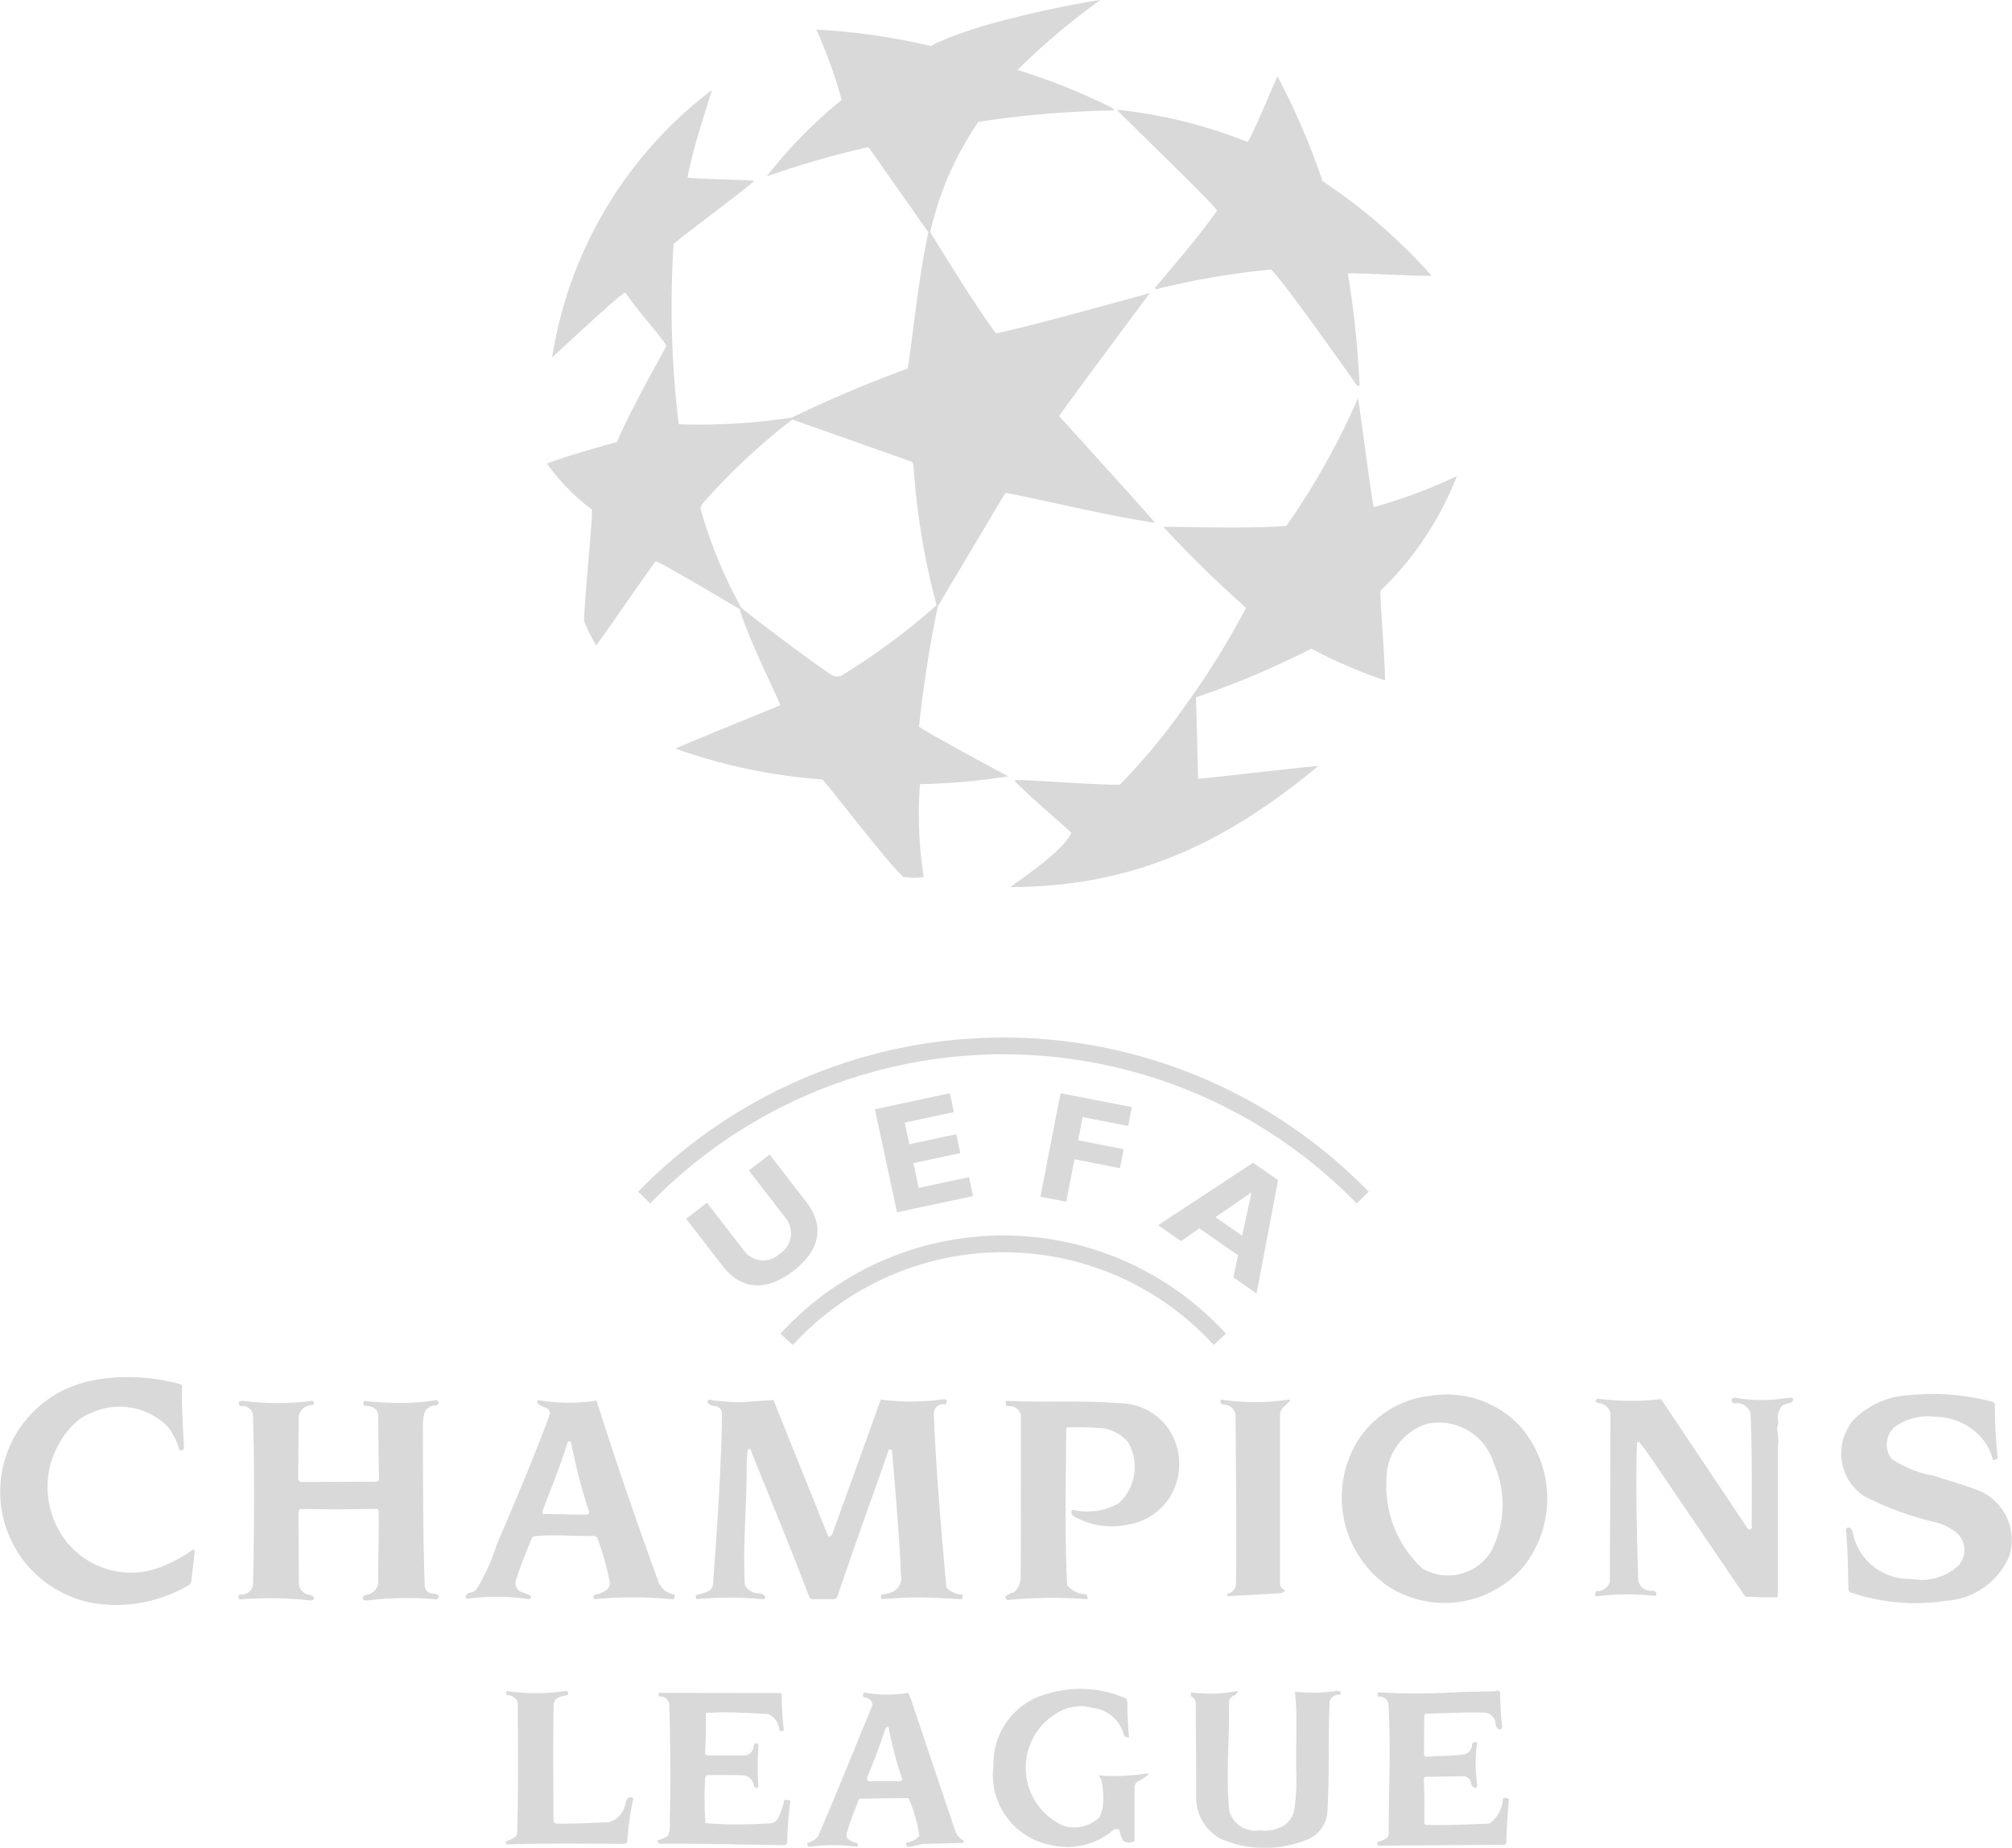 <svg xmlns="http://www.w3.org/2000/svg" xmlns:xlink="http://www.w3.org/1999/xlink" width="90" height="82.645" viewBox="0 0 90 82.645">
  <defs>
    <clipPath id="clip-path">
      <rect id="Retângulo_780" data-name="Retângulo 780" width="90" height="82.644" transform="translate(0 0)" fill="#d9d9d9"/>
    </clipPath>
  </defs>
  <g id="Grupo_6236" data-name="Grupo 6236" transform="translate(0 -0.001)">
    <g id="Grupo_6235" data-name="Grupo 6235" transform="translate(0 0.001)" clip-path="url(#clip-path)">
      <path id="Caminho_25969" data-name="Caminho 25969" d="M60.743,17.812c.023-.055.656,4.877.708,4.867a22.431,22.431,0,0,0,3.717-1.385,14.283,14.283,0,0,1-3.411,5.123c-.059.05.176,2.744.2,4.015a21.951,21.951,0,0,1-3.3-1.42A38.62,38.62,0,0,1,53.5,31.191l.093,3.636c0,.038,5.426-.608,5.372-.563-4.452,3.7-8.539,5.386-13.756,5.414-.107,0,2.271-1.471,2.714-2.429-.384-.38-2.134-1.849-2.541-2.336.053-.1,3.213.191,4.705.186a27.147,27.147,0,0,0,2.853-3.428,36.546,36.546,0,0,0,2.8-4.485,51.593,51.593,0,0,1-3.692-3.608c-.044-.058,3.7.106,5.5-.062A33.059,33.059,0,0,0,60.743,17.812ZM49.223,0a30.428,30.428,0,0,0-3.709,3.13,28.074,28.074,0,0,1,4.2,1.675.349.349,0,0,1,.119.136,44.215,44.215,0,0,0-6.067.51,14.185,14.185,0,0,0-2.156,4.929c.95,1.541,1.886,3.066,2.928,4.518.145.059,4.7-1.178,6.892-1.786,0,0-4.075,5.468-4.051,5.5,0,0,4.337,4.779,4.286,4.772-2.21-.318-6.654-1.4-6.7-1.328l-3.013,5.058a53.665,53.665,0,0,0-.841,5.38c.067.132,3.987,2.229,3.987,2.229a27.77,27.77,0,0,1-3.946.348,18.334,18.334,0,0,0,.165,4.152,2.389,2.389,0,0,1-.927-.015c-.771-.711-3.521-4.336-3.612-4.345a24.838,24.838,0,0,1-6.554-1.378c-.055-.021,4.668-1.927,4.673-1.941.03-.086-1.408-2.911-1.811-4.3-1.243-.737-3.721-2.2-3.768-2.134-.881,1.234-2.635,3.77-2.646,3.754a5.817,5.817,0,0,1-.548-1.106c.065-1.6.431-4.906.341-4.975a9.443,9.443,0,0,1-2-2.049c1.035-.384,2.068-.666,3.136-.966.478-1.2,2.062-4.017,2.206-4.289-.013-.173-1.382-1.691-1.829-2.388-.076-.118-3.284,2.924-3.279,2.89A18.6,18.6,0,0,1,31.84,4.031c.038-.025-.857,2.569-1.082,3.893-.013.078,2.035.1,2.974.158.012.082-2.912,2.252-3.6,2.825a43.579,43.579,0,0,0,.229,8.069,27.215,27.215,0,0,0,5.061-.3,55.451,55.451,0,0,1,5.169-2.188c.076-.025.483-4.141.937-6.1-.178-.255-2.681-3.81-2.681-3.81A40.489,40.489,0,0,0,34.3,7.89a20.5,20.5,0,0,1,3.35-3.417,21.617,21.617,0,0,0-1.133-3.15,28.8,28.8,0,0,1,5.117.736C43.888.861,49.274-.032,49.223,0M31.512,22.429c-.089.1-.2.22-.165.367a20.96,20.96,0,0,0,1.812,4.389l.611.486c1.126.853,2.247,1.716,3.417,2.51a.461.461,0,0,0,.516,0,29.884,29.884,0,0,0,4.19-3.111,32.74,32.74,0,0,1-1.032-6.227c0-.08-.046-.183-.1-.2l-5.319-1.879A28.3,28.3,0,0,0,31.512,22.429ZM57.145,3.417A32.011,32.011,0,0,1,59.158,8.1a25.085,25.085,0,0,1,4.874,4.223c-.079.068-3.752-.148-3.742-.088a40.79,40.79,0,0,1,.524,5.014.677.677,0,0,1-.109,0s-3.716-5.292-3.878-5.19a34.138,34.138,0,0,0-5.11.879c.012,0-.031-.013-.062-.051.951-1.146,1.934-2.252,2.783-3.465.07-.1-4.528-4.518-4.484-4.515A21.99,21.99,0,0,1,55.8,6.347c.087.03,1.307-2.88,1.342-2.929M31.741,62.61a9.536,9.536,0,0,0,1.433.106l1.424-.095,2.437,6.06c.04.1.17,0,.195-.068L39.4,62.6a10.309,10.309,0,0,0,2.783-.014c.065-.01.141,0,.161.07a.129.129,0,0,1-.088.16.127.127,0,0,1-.042,0,.4.4,0,0,0-.444.393c.1,2.6.333,5.2.563,7.8a1.029,1.029,0,0,0,.7.311c.043.106.022.211-.038.208-.833-.04-1.678-.105-2.523-.067-.335.015-.672.044-1,.061-.074,0-.1-.2-.013-.206a1.719,1.719,0,0,0,.52-.141.7.7,0,0,0,.323-.734c-.074-1.856-.251-3.706-.4-5.557,0-.041-.126-.089-.145-.033l-1.517,4.279-.8,2.319c-.03.089-.207.077-.323.079h-.779a.175.175,0,0,1-.148-.121c-.826-2.2-1.74-4.361-2.606-6.543-.019-.049-.12-.07-.126-.025a4.267,4.267,0,0,0-.055.616c.008,1.816-.182,3.629-.086,5.418a.673.673,0,0,0,.581.391.392.392,0,0,1,.33.14c.026.041-.024.133-.092.127a15.379,15.379,0,0,0-2.954-.006c-.06.006-.081-.181-.019-.191a2.231,2.231,0,0,0,.456-.141.41.41,0,0,0,.277-.321c.179-2.526.364-5.09.4-7.66a.347.347,0,0,0-.28-.319.466.466,0,0,1-.342-.127c-.06-.056.007-.17.074-.16Zm-12.263.019a.128.128,0,0,1,.122.043.129.129,0,0,1-.118.193.5.5,0,0,0-.491.324,2.154,2.154,0,0,0-.073.692c.005,2.354,0,4.709.081,7.062a.379.379,0,0,0,.4.337.312.312,0,0,1,.183.058.1.1,0,0,1,.026.125c-.012.022-.047.076-.082.073a14.692,14.692,0,0,0-3.078.045.26.26,0,0,1-.192-.035.089.089,0,0,1-.02-.125c.054-.081.182-.089.263-.114a.575.575,0,0,0,.416-.562c0-1.06.041-2.119.022-3.179a.112.112,0,0,0-.085-.079c-1.136.026-2.276.025-3.4.006-.08,0-.1.119-.1.2l.016,3.111a.529.529,0,0,0,.362.5c.089.035.251.038.309.141.037.065-.047.15-.122.143a16.2,16.2,0,0,0-3.147-.051.1.1,0,0,1-.106-.122c.01-.039.035-.1.083-.1a.5.5,0,0,0,.572-.466c.051-2.514.073-5.028-.006-7.54a.447.447,0,0,0-.5-.415.128.128,0,0,1-.137-.144c.022-.087.132-.1.222-.09a12.388,12.388,0,0,0,3.055,0c.1-.012.129.171.045.178a.745.745,0,0,0-.489.2.584.584,0,0,0-.146.387l-.025,2.711a.147.147,0,0,0,.145.149l3.376-.013c.03,0,.091-.053.09-.088l-.034-2.924c-.029-.3-.382-.394-.633-.388-.044-.11-.021-.217.038-.211a14.457,14.457,0,0,0,1.91.085A10.189,10.189,0,0,0,19.478,62.629Zm60.348-.083a1.721,1.721,0,0,1,.365-.02.164.164,0,0,1-.077.215,1.205,1.205,0,0,0-.374.121.751.751,0,0,0-.193.72c.01.073-.071.29-.054.343a2.927,2.927,0,0,1,.028.9l0,6.609c-.49.025-.979,0-1.453-.021L73.983,65.4c-.213-.307-.423-.614-.652-.893-.029-.035-.1,0-.105.044-.069,2.033,0,4.069.053,6.1a.557.557,0,0,0,.584.5.965.965,0,0,1,.145.012c.093.027.114.229.022.218a11.206,11.206,0,0,0-2.619.019c-.062.008-.079-.133-.011-.228a.611.611,0,0,0,.611-.408l.028-7.576a.632.632,0,0,0-.6-.444c-.09,0-.059-.2.039-.185a11.557,11.557,0,0,0,2.823.019l3.864,5.771c.027.04.072.081.116.064s.075-.052.075-.08c.006-1.706.02-3.411-.051-5.112a.641.641,0,0,0-.734-.455c-.086.018-.137-.117-.093-.2.023-.043.1-.055.17-.043a6.839,6.839,0,0,0,2.179.019Zm5.641-.149a10.216,10.216,0,0,1,3.646.3c.051.014.12.055.119.108a22.332,22.332,0,0,0,.126,2.381c.009.095-.2.154-.219.082a2.45,2.45,0,0,0-.5-.956,2.761,2.761,0,0,0-2.078-.942,2.49,2.49,0,0,0-1.862.5,1.06,1.06,0,0,0-.09,1.374,4.664,4.664,0,0,0,1.859.753c.634.206,1.277.386,1.9.616a2.4,2.4,0,0,1,1.517,2.971,3.3,3.3,0,0,1-2.83,2.015,8.991,8.991,0,0,1-4.293-.383c-.1-.037-.079-.193-.081-.286-.025-.852-.026-1.693-.108-2.486a.112.112,0,0,1,.156-.113.258.258,0,0,1,.142.2A2.582,2.582,0,0,0,85.5,70.621a2.445,2.445,0,0,0,2.094-.587,1.034,1.034,0,0,0-.017-1.429,2.357,2.357,0,0,0-1-.519,13.545,13.545,0,0,1-3.2-1.174A2.279,2.279,0,0,1,82.65,63.9a3.049,3.049,0,0,1,.185-.312A3.75,3.75,0,0,1,85.468,62.4ZM4.784,61.642a8.934,8.934,0,0,1,3.286.269c.03.009.074.05.074.078-.023.927.04,1.852.088,2.776,0,.09-.189.166-.226.042a2.631,2.631,0,0,0-.545-1.039A3.046,3.046,0,0,0,4.068,63.2a2.261,2.261,0,0,0-.674.416,3.946,3.946,0,0,0-.361,5.411,3.7,3.7,0,0,0,4.5.911,5.156,5.156,0,0,0,1.085-.622c.056-.044.1.059.094.114l-.159,1.315a.27.27,0,0,1-.152.18,6.4,6.4,0,0,1-4.272.77,5.061,5.061,0,0,1-.216-9.9A6.862,6.862,0,0,1,4.784,61.642Zm40.245,1.014c1.7.084,3.418-.034,5.13.111a2.662,2.662,0,0,1,2.583,2.579,2.707,2.707,0,0,1-2.3,2.847,3.408,3.408,0,0,1-2.429-.386.188.188,0,0,1-.039-.281,2.853,2.853,0,0,0,2.072-.29,2.207,2.207,0,0,0,.421-2.718,1.784,1.784,0,0,0-1.337-.651q-.682-.043-1.366-.024c-.065,0-.07.088-.07.165-.015,2.292-.071,4.606.043,6.882a1.068,1.068,0,0,0,.811.417c.106.009.138.223.064.218a20.89,20.89,0,0,0-3.521.038c-.075.009-.164-.112-.1-.165a.78.78,0,0,1,.362-.174.922.922,0,0,0,.3-.8c.023-1.319.01-2.637.014-3.958l0-3.147a.5.5,0,0,0-.559-.423c-.1.017-.137-.113-.114-.188C44.993,62.7,45.011,62.655,45.029,62.656Zm18.989-.23A4.49,4.49,0,0,1,68.005,63.8a4.909,4.909,0,0,1,.142,6.275,4.652,4.652,0,0,1-6.108.841,4.853,4.853,0,0,1-1.32-6.449A4.4,4.4,0,0,1,64.018,62.426Zm-.117,1.24a2.587,2.587,0,0,0-1.881,2.552,5.008,5.008,0,0,0,1.6,3.933,2.266,2.266,0,0,0,3.066-.737,4.519,4.519,0,0,0,.135-3.957,2.556,2.556,0,0,0-2.836-1.8C63.968,63.659,63.917,63.662,63.9,63.666ZM59.7,75.643a.365.365,0,0,1,.237.014c.047.028.037.151-.025.141a.436.436,0,0,0-.435.291c-.075,1.639,0,3.284-.1,4.94a1.45,1.45,0,0,1-.784,1.2,5.092,5.092,0,0,1-3.3.26l-.629-.215A2.078,2.078,0,0,1,53.509,80.3l-.02-4.114a.369.369,0,0,0-.214-.318V75.7a8.169,8.169,0,0,0,1.371.037l.729-.1a.322.322,0,0,1-.2.211.322.322,0,0,0-.2.278c.03,1.617-.146,3.235.01,4.85a1.205,1.205,0,0,0,1.373.89,1.687,1.687,0,0,0,1.1-.23,1.106,1.106,0,0,0,.449-.765,9.376,9.376,0,0,0,.074-1.691c-.028-1.168.072-2.337-.057-3.51A7.591,7.591,0,0,0,59.7,75.643Zm7.138.006c.061,0,.128-.044.183-.032a.118.118,0,0,1,.082.087,14.226,14.226,0,0,0,.091,1.523.118.118,0,0,1-.073.121c-.125.015-.207-.109-.217-.232a.545.545,0,0,0-.513-.516c-.847-.026-1.692.031-2.6.047.009,0-.083.024-.083.053L63.7,78.484a.122.122,0,0,0,.1.094c.555-.05,1.121-.023,1.675-.109a.46.46,0,0,0,.375-.458c0-.1.232-.128.22-.062a6.637,6.637,0,0,0,.011,1.895.1.1,0,0,1-.123.117.228.228,0,0,1-.15-.2.362.362,0,0,0-.32-.314l-1.718.025c-.014,0-.086.052-.084.094.04.657.031,1.32.025,1.979,0,.031.054.077.081.077.919.028,1.833-.019,2.754-.056a.329.329,0,0,0,.174-.069,1.59,1.59,0,0,0,.513-1.04c.011-.088.264-.029.259.028-.053.661-.1,1.287-.108,1.914,0,.076-.074.112-.149.113l-5.549.04c-.069,0-.087-.1-.067-.169a1.314,1.314,0,0,0,.415-.173.222.222,0,0,0,.081-.177c.008-1.937.1-3.866-.007-5.793a.385.385,0,0,0-.415-.352h-.012c-.058.009-.07-.2-.019-.193a29.556,29.556,0,0,0,3.68-.017Zm-37.367.067,5.372.008c.052,0,.128.033.127.071a12.3,12.3,0,0,0,.091,1.58c.006.056-.193.076-.2,0a.842.842,0,0,0-.5-.713c-.844-.03-1.7-.111-2.568-.055-.063,0-.22-.022-.221.055,0,.577.011,1.185-.034,1.763,0,.056.075.089.115.09h1.672a.424.424,0,0,0,.381-.391c.008-.086.077-.165.135-.156.107.016.088.131.084.2a11.772,11.772,0,0,0,0,1.718.082.082,0,0,1-.085.085.113.113,0,0,1-.116-.086.532.532,0,0,0-.522-.482q-.78-.019-1.56-.007c-.072,0-.093.1-.1.167a16.368,16.368,0,0,0,.012,1.983l.825.048c.71.02,1.42,0,2.129-.048a.392.392,0,0,0,.272-.192,2.783,2.783,0,0,0,.3-.837.517.517,0,0,1,.276.023,16,16,0,0,0-.145,1.859.131.131,0,0,1-.126.13c-1.859-.024-3.718-.075-5.565-.063-.063,0-.1-.072-.1-.158a1.412,1.412,0,0,0,.458-.2,1.436,1.436,0,0,0,.083-.655c.043-1.738.024-3.478-.024-5.215a.407.407,0,0,0-.452-.357C29.44,75.789,29.467,75.716,29.474,75.716Zm18.409-.158a5.065,5.065,0,0,1,2.473.406c.114.121.074.3.076.455.01.431.034.861.078,1.283a.2.2,0,0,1-.238-.121,1.637,1.637,0,0,0-1.144-1.148l-.713-.131a4.06,4.06,0,0,0-.676.1,2.843,2.843,0,0,0-.137,5.275,1.653,1.653,0,0,0,1.587-.4,1.741,1.741,0,0,0,.158-.61,3.634,3.634,0,0,0-.081-1.058.5.5,0,0,0-.132-.2,8.885,8.885,0,0,0,2.13-.085.167.167,0,0,1,.136.038,3.955,3.955,0,0,1-.513.324.329.329,0,0,0-.135.295l0,2.36a.467.467,0,0,1-.51-.011,1.815,1.815,0,0,1-.18-.511c-.057,0-.2-.022-.226,0a3.149,3.149,0,0,1-2.794.711,3.191,3.191,0,0,1-2.6-3.557,3.228,3.228,0,0,1,2.414-3.215,5.4,5.4,0,0,1,1.029-.2ZM54.647,62.6a9.986,9.986,0,0,0,2.993,0c.044-.007.087.03.053.068-.088.1-.2.182-.292.283a.481.481,0,0,0-.143.293v7.6c0,.114.115.216.227.3a.31.31,0,0,1-.223.115q-1.179.084-2.361.128c-.015-.041-.009-.107.05-.12a.443.443,0,0,0,.336-.412c.04-2-.02-7.541-.02-7.541a.511.511,0,0,0-.5-.486.2.2,0,0,1-.177-.1C54.573,62.685,54.589,62.59,54.647,62.6ZM22.717,75.644a9.129,9.129,0,0,0,2.607-.014c.053-.008.106.073.091.123s-.054.084-.09.084a.864.864,0,0,0-.439.155.36.36,0,0,0-.116.284c-.044,1.737-.014,3.476-.012,5.17,0,.112.123.117.231.119.734.008,1.5-.031,2.264-.064a1.059,1.059,0,0,0,.725-.834c.026-.1.052-.217.137-.265.058-.033.128-.015.217.027a13.331,13.331,0,0,0-.278,1.968c0,.038-.073.074-.126.073-1.744-.006-3.491-.031-5.233.026-.06,0-.1-.139-.032-.152a1.144,1.144,0,0,0,.389-.191.235.235,0,0,0,.081-.177c.06-1.971.035-3.935.025-5.853a.517.517,0,0,0-.459-.305C22.611,75.816,22.627,75.631,22.717,75.644ZM24.1,62.63a8.227,8.227,0,0,0,2.587.015c.868,2.764,1.806,5.458,2.779,8.138a.92.92,0,0,0,.7.537c.026.118-.012.221-.093.212a18.133,18.133,0,0,0-3.455-.006c-.075.006-.119-.169.007-.2a1.116,1.116,0,0,0,.549-.254.373.373,0,0,0,.1-.312,13.131,13.131,0,0,0-.539-1.938.177.177,0,0,0-.174-.123c-.879.019-1.759-.074-2.638.01a.18.18,0,0,0-.149.119c-.243.62-.509,1.232-.7,1.873a.408.408,0,0,0,.245.5c.146.051.29.109.417.164.051.023-.011.173-.075.164a9.507,9.507,0,0,0-2.727-.024.1.1,0,0,1-.106-.114.255.255,0,0,1,.211-.156.458.458,0,0,0,.289-.169,8.912,8.912,0,0,0,.874-1.929c.816-1.934,1.65-3.861,2.375-5.83a.273.273,0,0,0-.17-.347h0a1.044,1.044,0,0,1-.357-.187C24.017,62.733,24.051,62.621,24.1,62.63Zm.2,4.856c-.032.084-.049.233,0,.232.651-.01,1.291.035,1.956.025.016,0,.112-.07.1-.1a27.033,27.033,0,0,1-.81-3.112c-.012-.063-.134-.089-.155-.019C25.081,65.508,24.686,66.494,24.305,67.486ZM38.653,75.7a5.493,5.493,0,0,0,1.968.013,2.921,2.921,0,0,1,.207.529l1.92,5.706a.818.818,0,0,0,.351.378c.042.028-.019.1-.025.1l-1.765.048c-.213.028-.422.109-.647.128a.111.111,0,0,1-.116-.057c-.023-.059-.006-.13.048-.137a.848.848,0,0,0,.531-.3,6.771,6.771,0,0,0-.482-1.681c-.72,0-1.451.01-2.207.026-.195.486-.4.982-.549,1.5-.032.109-.024.255.055.306a.972.972,0,0,0,.39.175c.071.008.049.178-.027.167a7.62,7.62,0,0,0-2.1,0c-.066.01-.1-.072-.1-.165.192-.078.42-.15.512-.361.837-1.927,1.609-3.881,2.411-5.809a.348.348,0,0,0-.334-.337c-.071,0-.107-.09-.088-.163C38.6,75.758,38.629,75.7,38.653,75.7Zm.152,3.777c-.019.049-.022.188.064.19h1.37c.052,0,.133-.054.116-.1a16.884,16.884,0,0,1-.606-2.3c-.011-.057-.123-.017-.139.034C39.38,78.031,39.1,78.74,38.8,79.477ZM60.683,53.825a22.05,22.05,0,0,0-31.6,0l-.537-.522a22.8,22.8,0,0,1,32.678,0Zm-6.395,6.328a12.752,12.752,0,0,0-18.822.006l-.555-.508a13.5,13.5,0,0,1,19.928,0l-.551.508ZM34.425,51.635l1.636,2.117c.955,1.236.443,2.313-.581,3.1-1.083.837-2.254.938-3.146-.216l-1.64-2.122.93-.719,1.657,2.144a1.064,1.064,0,0,0,1.588.145,1.089,1.089,0,0,0,.232-1.655L33.5,52.354Zm9.1,1.862-3.4.728-.989-4.61,3.353-.718.181.845-2.2.471.207.967,2.1-.45.181.844-2.1.45.237,1.109,2.251-.482Zm6.939-3.135-2.036-.4L48.227,51l2.036.4-.164.849-2.036-.4-.369,1.9-1.154-.224.9-4.628,3.19.62Zm5.1,4.907-1.193-.827,1.613-1.112Zm1.607-2.486-1.119-.776L51.806,54.8l1.022.71.821-.567,1.733,1.2-.213.988,1.039.722Z" transform="translate(0 0)" fill="#d9d9d9" fill-rule="evenodd"/>
    </g>
  </g>
</svg>
